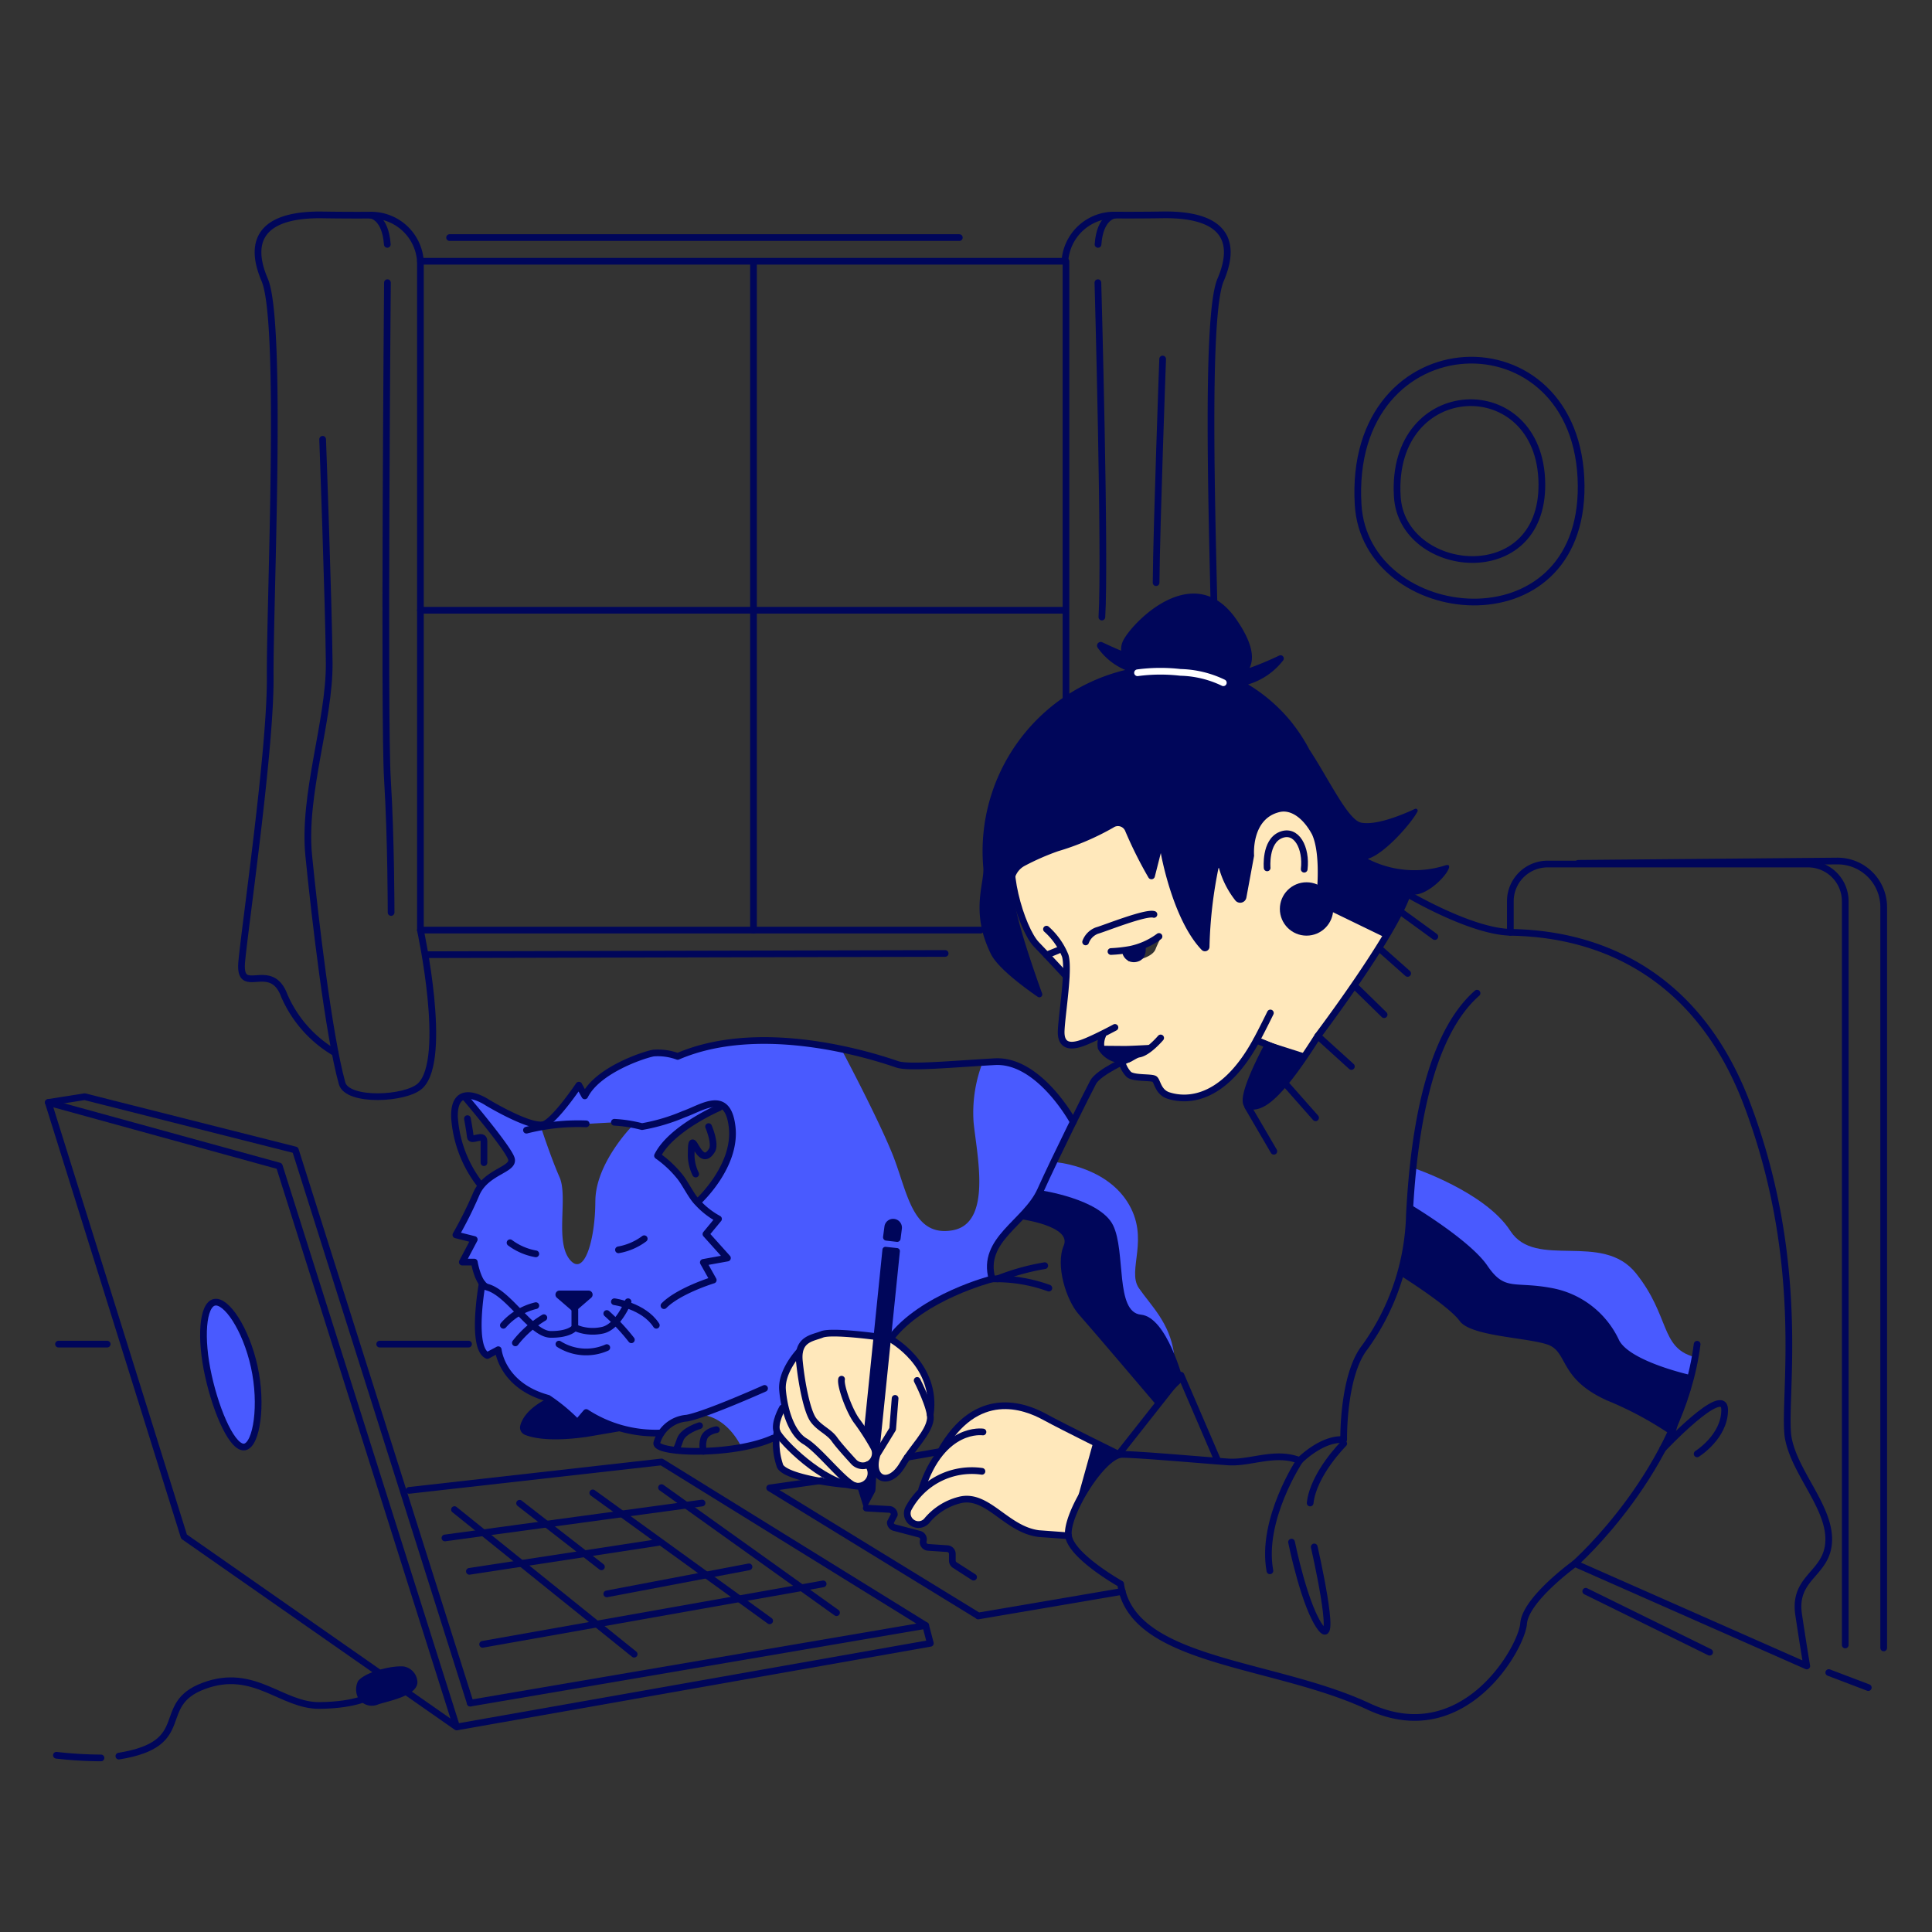 <svg xmlns="http://www.w3.org/2000/svg" viewBox="0 0 400 400"><rect x="0" y="0" width="400" height="400" fill="#333333" stroke="none"/><g transform="matrix(2,0,0,2,0,0)"><defs><style>.a{fill:#ffe8bb;}.b{fill:#495aff;}.c,.e{fill:none;stroke-linecap:round;stroke-linejoin:round;stroke-width:0.694px;}.c{stroke:#00065a;}.d{fill:#00065a;}.e{stroke:#ffffff;}</style></defs><path class="a" d="M90.982,150.256s-.46,2.062.046,2.522,1.945-.449,2.417-1.185,2.819-3.735,2.864-4.7-.088-4.386-.9-5.306-2.53-3.29-5.635-3.333-6.514-.13-6.781,1.062-1.034,1.425-1.388,2.21A9.865,9.865,0,0,0,81,145.568c.221.8-.665,1.342-.649,2.387s.059,2.6.059,2.6l.59,1.69,4.308,1.145,4.873.468Z"></path><path class="a" d="M94.068,156.11l-.089.906.966.794,2.013-1.366s2.275-1.458,3.268-1.249,3.573,1.786,5.6,3.049,4.77.3,4.77.3,1.595-5.26,3.035-6.811.587-2.007.587-2.007-4.385-2.159-5.228-2.608-5.141-2.076-7.23-1.168-5.14,5.5-5.14,5.5l-1.072,2.708Z"></path><path class="a" d="M137.416,93.913s.667-6.883-1-8.579S130.027,80,128.27,83.4a73.046,73.046,0,0,1-5.149,7.938s-4.069-9.475-6.426-8.979-11.226,6.218-12.152,8.294c0,0,1.616,5.712,2.3,6.545s3.53,3.863,3.53,3.863a49.373,49.373,0,0,0-.5,6.192c.157,1.232,1.319.97,3.468-.032s.713-.194.713-.194v1.167l2.634,1.07-.39,1.142a3.033,3.033,0,0,0,1.621,1.115,4.382,4.382,0,0,0,1.6.189,1.931,1.931,0,0,0,1.74,1.788c1.637.154,5.432.815,9.241-6l4.477,1.866,8.534-12.5ZM119.625,98.25c-.189.5-.862.927-2.242,1.24s-.151-1.1-.151-1.1c1.225.043,2.992-1.431,2.992-1.431S119.813,97.755,119.625,98.25Z"></path><path class="b" d="M107.714,123.221l1.37-2.934s5.187.326,7.611,4.118-.082,7.081,1.2,8.939,3.176,3.562,3.641,6.788c0,0-6.469-.293-6.533-5.761s-.771-8.1-3.278-9.259S107.714,123.221,107.714,123.221Z"></path><path class="b" d="M146.275,120.894s7.465,2.475,10.074,6.526,9.507,0,13.015,4.4,2.512,7.662,5.961,8.631l-.615,3.269s-5.709-3.161-12.053-6.176c-5.733-2.723-11.734-4.275-14.268-7.685s-2.623-3.836-2.623-3.836Z"></path><path class="b" d="M26.316,141.465c.873,3.942.25,8.05-.963,8.318s-2.9-3.4-3.777-7.345-.6-7.355.617-7.624S25.444,137.523,26.316,141.465Z"></path><path class="b" d="M107.128,111.4a7.583,7.583,0,0,0-5.37-1.511,14.411,14.411,0,0,0-.973,6.282c.313,3.293,1.983,10.479-2.2,11.193s-4.654-4.043-6.19-7.865-5.283-10.859-5.283-10.859c-.775-.186-1.426-.329-1.8-.384-1.571-.233-9.077-1.248-12.986.327l-2.014.757a3.176,3.176,0,0,0-2.248-.373c-1.279.27-6.4,1.448-7.478,4.417l-.661-1.052L56.8,116.1s-.512.511-1.843.2-5.135-2.766-5.989-2.766h-.855s4.943,5.854,4.824,6.412-3.25,2.645-3.25,2.645l-2.493,4.9,1.9.818-1.237,2.341H49.1l1,2.4s-1.294,6.331-.028,7.245l1.513-.568a6.859,6.859,0,0,0,5.156,5.027l3.042,2.534.973-.835s4.635,2.292,7.239,1.771a8.374,8.374,0,0,1,1.955-1.077c.9-.288,2.447-.694,2.447-.694s2.6-.149,4.379,3.379l3.26-.953.591-2.829.411-.2V142.9l1.515-2.788a4.507,4.507,0,0,1,1.107-1.517c.567-.357,5.052-1.209,6.958-.237s2.853-1.537,2.853-1.537,7.431-4.446,8.888-4.428c0,0-.131-2.348.5-2.864s3.88-4.9,3.88-4.9l4.367-8.491A48.45,48.45,0,0,0,107.128,111.4Zm-45.5,12.946c0,3.872-1.12,7.95-2.659,6.031s-.146-6.476-1.046-8.515-1.929-5.2-1.929-5.2,6.044-.427,8.088-.493l1.272.493S61.632,120.479,61.632,124.35Zm13.433-3.384a13.372,13.372,0,0,1-2.938,3.478,54.793,54.793,0,0,0-3.838-4.737c1.019-2.7,5.876-5.757,6.776-5.04S76.144,118.987,75.065,120.966Z"></path><path class="c" d="M108.332,96.187a7.391,7.391,0,0,1,1.938,2.741c.432,1.415-.335,5.977-.416,7.753s1.131,1.7,2.382,1.211,3.182-1.533,3.182-1.533"></path><path class="c" d="M114.138,107.216a2.21,2.21,0,0,0-.15,1.239,2.558,2.558,0,0,0,2.74,1.2c.319-.066.791-.475,1.184-.537.955-.152,2.238-1.67,2.238-1.67"></path><path class="c" d="M116.114,109.8a2.9,2.9,0,0,0,.743,1.427c.543.444,2.382.25,2.67.481s.361,1.348,1.417,1.694,5.284,1.374,9.128-5.717c.63-1.163,1.437-2.822,1.437-2.822"></path><path class="c" d="M115.008,98.5A15,15,0,0,0,117,98.276a7.59,7.59,0,0,0,2.979-1.334"></path><path class="d" d="M113.705,108.254s1.668.018,2.718.024c.684,0,3.033-.134,3.033-.134a8.873,8.873,0,0,0-1.815.973c-1.336,1.284-2.271.415-3.2,0A1.834,1.834,0,0,1,113.705,108.254Z"></path><path class="d" d="M116.158,98.431a1.226,1.226,0,0,0,1.472,1.149c1.3-.253.928-1.8.928-1.8Z"></path><path class="c" d="M112.385,97.507a1.993,1.993,0,0,1,1.165-1.172c.834-.237,5.078-1.948,5.906-1.674"></path><line class="c" x1="130.08" y1="107.694" x2="134.72" y2="109.561"></line><path class="c" d="M105.276,86.77c-1.645,2.5.469,9.417,2.027,11.013.867.888,3.075,3.273,3.075,3.273"></path><line class="c" x1="109.523" y1="98.385" x2="108.332" y2="98.869"></line><path class="c" d="M131.174,89.844s-.25-2.719,1.4-3.4,2.693,1.346,2.437,3.535"></path><circle class="d" cx="135.253" cy="94.095" r="2.762"></circle><path class="d" d="M149.644,89.577a10.535,10.535,0,0,1-8.056-.667c1.791-.536,4.565-3.762,5.147-4.9a.2.2,0,0,0-.263-.272c-1.159.542-3.978,1.746-5.572,1.42-1.369-.281-3.347-4.52-5.357-7.567A17.03,17.03,0,0,0,133.879,75l0-.009v0a17.2,17.2,0,0,0-4.674-4.139,7.183,7.183,0,0,0,3.647-2.516.335.335,0,0,0-.431-.472,33.078,33.078,0,0,1-3.073,1.288c.489-.954.384-2.505-1.354-5.02-4.283-6.2-10.482,0-11.643,2.029a2.036,2.036,0,0,0-.289,1.2c-.726-.3-1.431-.626-1.952-.871a.383.383,0,0,0-.493.54,6.65,6.65,0,0,0,2.869,2.325,19.3,19.3,0,0,0-14.7,20.4c.176,1.641-1.4,4.573.8,9.018.719,1.455,3.491,3.487,4.849,4.423a.3.3,0,0,0,.448-.342c-.8-2.209-2.848-8.077-2.848-9.835,0-.573-.021-1.027-.051-1.384a2.072,2.072,0,0,1,1.1-2.008,25.14,25.14,0,0,1,3.447-1.51,26.76,26.76,0,0,0,5.729-2.449.81.81,0,0,1,1.229.376,43.292,43.292,0,0,0,2.392,4.788.359.359,0,0,0,.665-.083l.62-2.441h0s1.2,6.862,4.229,10.022a.471.471,0,0,0,.811-.31,45.529,45.529,0,0,1,.932-8.16l.051,0a9.483,9.483,0,0,0,1.7,3.362.65.65,0,0,0,1.134-.3l.8-4.333s-.341-3.837,2.66-4.53c1.168-.27,2.446.658,3.342,2.329,1.045,2.3.378,7.177.378,7.177l7.273,3.529c.163.082.92-3.339,2.713-4.487C148.189,92.811,151.045,89.173,149.644,89.577Z"></path><path class="e" d="M117.756,69.644a17.979,17.979,0,0,1,4.441-.039,10.776,10.776,0,0,1,4.441,1.072"></path><path class="c" d="M131.257,108.187s-3.345,6.1-1.915,6.314c1.163.174,2.792-.465,7.075-7.253,0,0,7.788-10.306,9.277-14.71,0,0,6.5,3.868,10.655,3.973s18.057.757,24.5,17.777,3.586,31.047,4.287,34.645,4.286,7.093,4.173,10.571-3.712,3.681-3.112,7.658.84,5.3.84,5.3l-24-10.6s-5.116,3.68-5.315,6.213-6.244,13.179-16.061,8.573-24.476-4.495-25.652-12.677c0,0-5.076-2.843-5.4-4.979s3.542-8.464,5.579-8.436,8.633.624,10.957.782,4.844-1.155,7.4-.144c0,0,2.283-2.332,4.552-2.161,0,0-.113-6.639,2.189-9.564a24.489,24.489,0,0,0,4.616-13.717c.32-6.054,1.37-17.992,7-22.937"></path><path class="d" d="M131.534,107.935l3.647,1.158s-4.263,5.884-5.839,5.408C128.361,114.205,131.534,107.935,131.534,107.935Z"></path><line class="c" x1="129.149" y1="114.525" x2="131.868" y2="119.178"></line><line class="c" x1="133.252" y1="112.388" x2="136.189" y2="115.714"></line><line class="c" x1="136.417" y1="107.248" x2="139.895" y2="110.401"></line><line class="c" x1="140.332" y1="102.153" x2="143.284" y2="105.039"></line><line class="c" x1="144.921" y1="94.327" x2="148.532" y2="96.954"></line><path class="c" d="M163.042,161.854s11-9.719,12.644-22.7"></path><path class="c" d="M172.113,150s6.424-6.831,6.424-4.047-2.851,4.549-2.851,4.549"></path><path class="c" d="M134.545,151.186s-4.067,6.133-3.084,11.425"></path><path class="c" d="M139.1,149.441s-3.137,3.118-3.473,6.151"></path><path class="c" d="M133.7,159.64s1.375,6.828,3.074,8.95-.723-8.453-.723-8.453"></path><path class="c" d="M116.922,109.572s-3.192,1.4-3.759,2.459-3.941,7.833-5.449,11.19-6.176,5.075-5.014,9.172c0,0-7.28,1.853-10.537,6.2"></path><path class="c" d="M102.7,132.393a15.929,15.929,0,0,1,5.875.951"></path><path class="c" d="M103.251,132.391a24,24,0,0,1,4.9-1.369"></path><polyline class="c" points="115.803 150.548 122.254 142.363 125.996 151.06"></polyline><line class="c" x1="164.156" y1="164.728" x2="176.98" y2="171.036"></line><path class="c" d="M156.349,96.511V93.3a3.856,3.856,0,0,1,3.856-3.856h26.958a3.856,3.856,0,0,1,3.856,3.856v76.986"></path><path class="c" d="M163.385,89.37l26.838-.237A4.777,4.777,0,0,1,195,93.91v76.683"></path><path class="c" d="M144.646,51.4c.492,8.121,15.055,9.7,14.968-1.292C159.521,38.405,143.892,38.955,144.646,51.4Z"></path><path class="c" d="M140.594,52.265c.759,12.527,23.221,14.958,23.086-1.991C163.537,32.223,139.431,33.072,140.594,52.265Z"></path><line class="c" x1="142.831" y1="98.211" x2="145.719" y2="100.77"></line><path class="c" d="M115.8,150.548s-5.628-2.766-7.659-3.874-7.052-3.07-10.781,3.582"></path><path class="c" d="M101.758,148.238s-4.212-.646-6.345,5.923"></path><path class="c" d="M101.651,152.312a7.448,7.448,0,0,0-7.608,3.842,1.141,1.141,0,0,0,.342,1.435h0a1.145,1.145,0,0,0,1.567-.172,6.42,6.42,0,0,1,3.414-2.14c2.872-.7,4.794,3.063,8.169,3.481l3.078.226"></path><polygon class="d" points="113.199 149.205 110.594 158.548 112.571 153.452 115.803 150.548 113.199 149.205"></polygon><path class="c" d="M90.886,138.392s-4.77-.664-5.8-.255c-.976.39-2.564.454-2.336,2.773s.8,5.2,1.45,6.084,1.63,1.211,2.2,2.031c.338.486,1.264,1.524,1.964,2.291a1.293,1.293,0,0,0,1.808.1h0a1.291,1.291,0,0,0,.265-1.616,25.567,25.567,0,0,0-1.679-2.618c-.8-1-1.8-3.757-1.639-4.407"></path><path class="c" d="M82.731,139.926s-1.883,2.008-1.724,3.953.866,4.461,2.327,5.325,4.11,4.324,5.2,4.617a1.349,1.349,0,0,0,1.308-2.193"></path><path class="c" d="M81,145.744s-.919,1.589-.56,2.477,4.742,5.365,8.094,5.6"></path><path class="c" d="M80.437,148.221a7.308,7.308,0,0,0,.321,3.563c.663,1.215,6.087,1.875,6.919,1.894"></path><path class="c" d="M92.163,138.592s4.93,2.668,4.13,7.858"></path><path class="c" d="M94.943,142.9s1.494,2.91,1.366,4c-.166,1.423-1.841,2.952-2.864,4.7-1.425,2.437-3.47,1.505-2.642-1.045l1.605-2.622.253-3.175"></path><polyline class="c" points="85.012 153.27 79.675 154.03 101.092 167.162"></polyline><line class="c" x1="48.683" y1="176.307" x2="95.825" y2="168.265"></line><line class="c" x1="101.26" y1="167.286" x2="116.174" y2="164.742"></line><polyline class="c" points="47.273 178.776 28.912 120.707 5 114.125 19.05 159.068 47.273 178.776 96.309 170.113 95.825 168.265 68.48 151.34 42.348 154.284"></polyline><path class="c" d="M111.1,116.134s-3.515-6.488-8.127-6.228-8.879.68-10.086.277-13.534-4.785-22.733-.825a5.992,5.992,0,0,0-2.511-.347c-1.032.191-5.77,1.758-7.108,4.433l-.611-1.108s-2.292,3.408-3.516,4.028-5.962-2.232-5.962-2.232-3.477-2.37-3.4,1.49a12.715,12.715,0,0,0,2.638,6.974"></path><path class="c" d="M48.113,113.539s4.482,5.26,4.824,6.412-2.634,1.3-3.634,3.648a41.5,41.5,0,0,1-2.109,4.235l1.9.477-1.237,2.341H49.1s.387,2.334,1.35,2.6c2.285.637,4.56,4.868,6.564,4.883s2.494-.708,2.494-.708v-1.844"></path><path class="c" d="M59.507,137.429a4.629,4.629,0,0,0,2.783.293c1.686-.291,2.726-2.967,2.726-2.967"></path><path class="c" d="M54.5,116.994a21.6,21.6,0,0,1,6.182-.652"></path><path class="c" d="M63.6,116.177a14.321,14.321,0,0,1,2.859.449,19.644,19.644,0,0,0,4.337-1.29c1.914-.665,4.567-2.666,5,1.379s-3.484,7.635-3.484,7.635"></path><path class="c" d="M74.448,114.667s-4.963,2.128-6.382,4.972a11.305,11.305,0,0,1,2.247,2.086c.594.692,1.246,2.11,1.881,2.742a8.28,8.28,0,0,0,2.186,1.716l-1.3,1.572,2.223,2.477-2.494.452,1.026,1.829s-3.554,1.087-5.1,2.647"></path><path class="c" d="M52.8,128.648a6.257,6.257,0,0,0,2.665,1.15"></path><path class="c" d="M66.69,128.232a6.244,6.244,0,0,1-2.665,1.15"></path><path class="c" d="M57.86,139.142a5.28,5.28,0,0,0,4.954.361"></path><path class="c" d="M49.919,132.855s-1.21,6.66.53,7.467l1.13-.6s.34,3.71,5.156,5.027a18.8,18.8,0,0,1,3.042,2.534l.905-1.06a13.175,13.175,0,0,0,7.756,2.116"></path><path class="c" d="M79.146,143.728s-6.123,2.741-8.055,3.079a3.491,3.491,0,0,0-3.1,2.56c-.252,1.1,7.862,1.391,12.034-.491"></path><path class="d" d="M56.735,144.751s-2.373,1-2.871,2.8a.822.822,0,0,0,.473.98c.825.335,2.686.747,6.437.21l4.242-.725-4.334-1.8-.905,1.06Z"></path><path class="c" d="M55.469,135.16a6.471,6.471,0,0,0-3.36,2.033"></path><path class="c" d="M56.3,136.407a10.754,10.754,0,0,0-2.95,2.606"></path><path class="c" d="M63.6,134.755s3.035.405,4.342,2.438"></path><path class="c" d="M62.814,135.974a20.865,20.865,0,0,1,2.544,2.719"></path><path class="d" d="M57.925,133.6h3a.422.422,0,0,1,.275.742l-1.5,1.294a.421.421,0,0,1-.551,0l-1.5-1.294A.422.422,0,0,1,57.925,133.6Z"></path><path class="c" d="M72.418,147.584s-1.674.5-2,1.42-.321.823-.321.823"></path><path class="c" d="M74.163,148s-1.156.17-1.327,1a2.279,2.279,0,0,0,0,1.238"></path><path class="c" d="M100.785,163.265l-1.947-1.252a.552.552,0,0,1-.253-.463v-.683a.551.551,0,0,0-.513-.55l-1.993-.135a.551.551,0,0,1-.5-.69h0a.55.55,0,0,0-.367-.666l-2.661-.7a.552.552,0,0,1-.386-.525l.416-.8a.551.551,0,0,0-.52-.55l-2.383-.133"></path><path class="d" d="M91.35,129.353,89.4,148.486l1.184,2.222.546-1.345,2.025-19.819a.314.314,0,0,0-.278-.343l-1.182-.128A.314.314,0,0,0,91.35,129.353Z"></path><path class="d" d="M88.815,154.161l.585-.793,1.341-1.228-.112,2.088a.628.628,0,0,1-.07.24l-.877,1.642a.143.143,0,0,1-.262-.025Z"></path><path class="d" d="M105.638,126.2s5.345.714,4.478,2.745.24,5.639,1.571,7.131,8.078,9.442,8.078,9.442l2.719-2.624s-1.683-6.547-4.375-6.8-1.546-6.517-2.884-9.253-7.511-3.62-7.511-3.62Z"></path><path class="d" d="M144.9,132s5.073,3.17,6.2,4.743,6.72,1.695,9.01,2.414,1.137,3.511,6.244,5.814a35.959,35.959,0,0,1,6.97,3.8l1.756-6.41s-6.243-1.377-7.456-3.587a9.593,9.593,0,0,0-6.964-5.432c-3.957-.747-4.856.369-6.689-2.322s-8.01-6.356-8.01-6.356Z"></path><polyline class="c" points="110.35 72.267 110.35 27.047 43.522 27.047 43.522 96.285 101.504 96.285"></polyline><line class="c" x1="78.002" y1="27.374" x2="78.002" y2="96.296"></line><line class="c" x1="43.524" y1="63.172" x2="110.116" y2="63.172"></line><line class="c" x1="46.539" y1="24.594" x2="99.309" y2="24.594"></line><line class="c" x1="44.267" y1="98.829" x2="97.842" y2="98.702"></line><line class="c" x1="48.501" y1="139.142" x2="39.305" y2="139.142"></line><line class="c" x1="11.096" y1="139.142" x2="6.056" y2="139.142"></line><line class="c" x1="189.313" y1="173.143" x2="193.406" y2="174.698"></line><path class="c" d="M33.4,45.476s.628,17.183.679,23.153-2.751,13.6-2.118,19.956,2.054,18.534,3.451,23.559c.543,1.954,6.653,1.656,8.108.244,2.889-2.8,0-16.1,0-16.1"></path><path class="c" d="M34.692,108.991a12.673,12.673,0,0,1-5.258-5.915c-1.406-3.8-4.749.234-4.41-3.514s3.007-22,2.948-29.469,1.306-36.735-.569-41.111.032-6.825,6-6.734c1.895.03,3.574.032,4.984.023a5.111,5.111,0,0,1,5.134,4.776h0"></path><path class="c" d="M38.388,22.271s1.5.15,1.706,3.029"></path><path class="c" d="M40.107,29.261s-.381,45.284,0,51.412.379,13.789.379,13.789"></path><path class="c" d="M120.357,37.164s-.627,17.183-.678,23.153"></path><path class="c" d="M125.7,63.877c-.253-11.38-.867-31.342.655-34.9,1.875-4.377-.031-6.825-6-6.734-1.895.03-3.574.032-4.983.023a5.111,5.111,0,0,0-5.134,4.776h0"></path><path class="c" d="M115.374,22.271s-1.5.15-1.707,3.029"></path><path class="c" d="M113.655,29.261s.791,28.488.411,34.616"></path><path class="d" d="M37.063,175.747a1.954,1.954,0,0,1,0-1.721c.758-.953,3.537-1.643,4.748-1.51a1.708,1.708,0,0,1,1.4,1.615c0,1.41-2.934,1.941-4.042,2.3A1.643,1.643,0,0,1,37.063,175.747Z"></path><path class="c" d="M38.368,175.526s-1.306.974-5.268,1.025-6.78-3.976-12.009-2.026-.849,5.99-8.786,7.267"></path><path class="c" d="M10.454,181.981a42.274,42.274,0,0,1-4.613-.277"></path><line class="c" x1="46.059" y1="159.208" x2="72.677" y2="155.592"></line><line class="c" x1="48.592" y1="162.663" x2="68.118" y2="159.679"></line><line class="c" x1="49.961" y1="170.22" x2="85.214" y2="163.963"></line><line class="c" x1="47.047" y1="156.272" x2="65.648" y2="171.241"></line><line class="c" x1="53.789" y1="155.616" x2="62.261" y2="162.199"></line><line class="c" x1="61.365" y1="154.543" x2="79.675" y2="167.786"></line><line class="c" x1="68.48" y1="153.997" x2="86.596" y2="166.944"></line><line class="c" x1="62.814" y1="165" x2="77.538" y2="162.199"></line><polyline class="c" points="5 114.125 8.762 113.528 30.575 119.044 48.683 176.307"></polyline><path class="c" d="M48.388,115.8s.243,1.3.3,1.888,1.411-.46,1.411.445v2.228"></path><path class="c" d="M73.352,116.626s.765,1.777.347,2.456c-1.343,2.183-2.142-2.79-2.142.219a4.482,4.482,0,0,0,.46,2.237"></path><path class="d" d="M92.561,126.181h0a.91.91,0,0,1,.8,1.02l-.134,1.049a.354.354,0,0,1-.392.307l-1.109-.128a.354.354,0,0,1-.31-.4l.142-1.066A.909.909,0,0,1,92.561,126.181Z"></path><line class="c" x1="93.918" y1="150.858" x2="97.363" y2="150.256"></line><path class="c" d="M26.316,141.465c.873,3.942.25,8.05-.963,8.318s-2.9-3.4-3.777-7.345-.6-7.355.617-7.624S25.444,137.523,26.316,141.465Z"></path></g></svg>